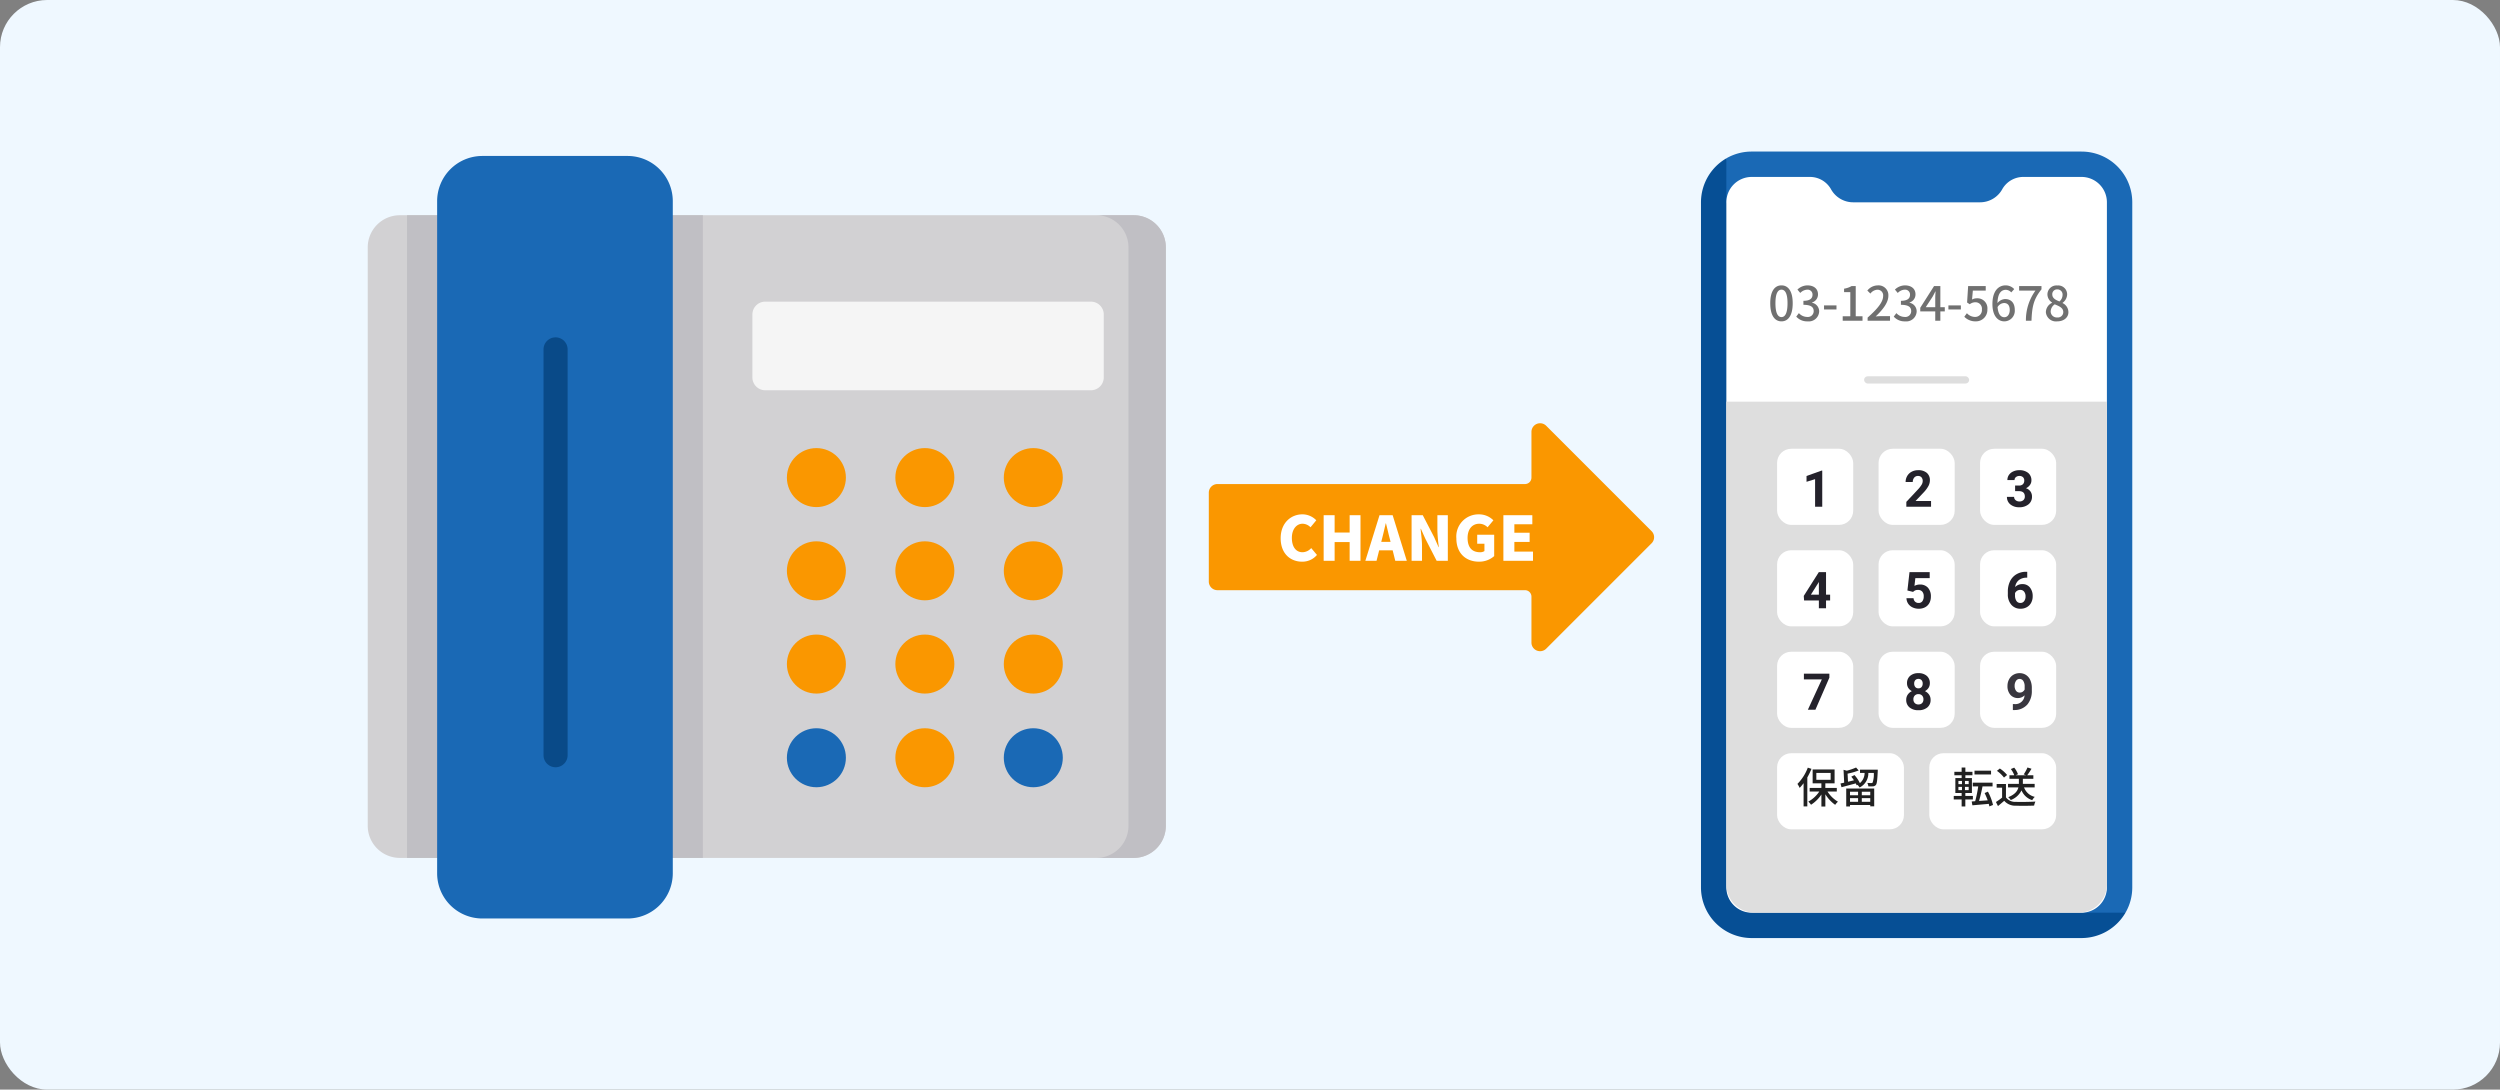 <svg xmlns="http://www.w3.org/2000/svg" width="530" height="231" viewBox="0 0 530 231"><rect x="0" y="0" width="530" height="231" fill="#808080" stroke="none"/><g transform="translate(-750 -1999)"><rect width="530" height="231" rx="10" transform="translate(750 1999)" fill="#eff8ff"/><g transform="translate(563.081 1054.393)"><g transform="translate(264.878 966.258)"><path d="M169.2,56.243V178.869a6.813,6.813,0,0,1-6.815,6.811H6.811A6.812,6.812,0,0,1,0,178.869V56.243a6.812,6.812,0,0,1,6.811-6.811H162.386A6.813,6.813,0,0,1,169.2,56.243Z" transform="translate(0 -25.454)" fill="#d2d1d3"/><g transform="translate(8.334 23.977)"><rect width="62.716" height="136.249" fill="#c0bfc4"/><path d="M482.146,56.243V178.869a6.813,6.813,0,0,1-6.815,6.811h-7.921a6.813,6.813,0,0,0,6.815-6.811V56.243a6.813,6.813,0,0,0-6.815-6.811h7.921A6.813,6.813,0,0,1,482.146,56.243Z" transform="translate(-321.281 -49.431)" fill="#c0bfc4"/></g><path d="M84.894,173.07H54.11a9.587,9.587,0,0,1-9.587-9.587V21a9.587,9.587,0,0,1,9.587-9.587H84.894A9.587,9.587,0,0,1,94.482,21V163.483A9.588,9.588,0,0,1,84.894,173.07Z" transform="translate(-29.81 0)" fill="#1a69b5"/><path d="M115.33,218.915a2.553,2.553,0,0,1-2.553-2.553V130.328a2.553,2.553,0,0,1,5.106,0v86.034A2.553,2.553,0,0,1,115.33,218.915Z" transform="translate(-75.508 -77.907)" fill="#094a88"/><path d="M318.535,123.655H249.491a2.723,2.723,0,0,1-2.723-2.723V107.594a2.723,2.723,0,0,1,2.723-2.723h69.044a2.723,2.723,0,0,1,2.723,2.723v13.337A2.723,2.723,0,0,1,318.535,123.655Z" transform="translate(-165.219 -62.572)" fill="#f5f5f5"/><g transform="translate(88.861 73.344)"><circle cx="6.255" cy="6.255" r="6.255" fill="#fa9700"/><circle cx="6.255" cy="6.255" r="6.255" transform="translate(22.994)" fill="#fa9700"/><circle cx="6.255" cy="6.255" r="6.255" transform="translate(45.985)" fill="#fa9700"/><circle cx="6.255" cy="6.255" r="6.255" transform="translate(0 19.765)" fill="#fa9700"/><circle cx="6.255" cy="6.255" r="6.255" transform="translate(22.994 19.765)" fill="#fa9700"/><circle cx="6.255" cy="6.255" r="6.255" transform="translate(45.985 19.765)" fill="#fa9700"/><circle cx="6.255" cy="6.255" r="6.255" transform="translate(0 39.534)" fill="#fa9700"/><circle cx="6.255" cy="6.255" r="6.255" transform="translate(22.994 39.534)" fill="#fa9700"/><circle cx="6.255" cy="6.255" r="6.255" transform="translate(45.985 39.534)" fill="#fa9700"/></g><circle cx="6.255" cy="6.255" r="6.255" transform="translate(88.861 132.736)" fill="#1a69b5"/><circle cx="6.255" cy="6.255" r="6.255" transform="translate(111.855 132.736)" fill="#fa9700"/><circle cx="6.255" cy="6.255" r="6.255" transform="translate(134.846 132.736)" fill="#1a69b5"/></g><g transform="translate(473.186 1126.127) rotate(-90)"><g transform="translate(43.464 -30)"><path d="M91.269,38.952A1.831,1.831,0,0,0,89.95,38.4H80.272A1.367,1.367,0,0,1,78.9,37.032v-65.2A1.832,1.832,0,0,0,77.073-30H58.235A1.832,1.832,0,0,0,56.4-28.168v65.2A1.367,1.367,0,0,1,55.037,38.4H45.331a1.832,1.832,0,0,0-1.312,3.144l22.31,22.31a1.815,1.815,0,0,0,2.6,0l22.31-22.31A1.832,1.832,0,0,0,91.269,38.952Z" transform="translate(-43.464 30)" fill="#fa9700"/></g></g><g transform="translate(66.525 -4070.261)"><g transform="translate(481 5047)"><path d="M202.15,0H132.229a10.714,10.714,0,0,0-5.379,1.435L124.3,10.757V154.513a10.757,10.757,0,0,0,10.757,10.757H202.15l9.321-3.913a10.712,10.712,0,0,0,1.437-5.378V10.757A10.757,10.757,0,0,0,202.15,0Z" transform="translate(-121.472)" fill="#1a69b5"/><path d="M196.291,164.328l-75.3-150.6V4.406a10.8,10.8,0,0,0-5.378,9.322V158.95a10.757,10.757,0,0,0,10.757,10.757h69.921a10.8,10.8,0,0,0,9.321-5.379Z" transform="translate(-115.613 -2.971)" fill="#064f95"/><path d="M207.43,16.516H195.22a5.131,5.131,0,0,0-4.565,2.545,5.378,5.378,0,0,1-4.739,2.833H159.023a5.378,5.378,0,0,1-4.739-2.833,5.131,5.131,0,0,0-4.565-2.545h-12.21a5.379,5.379,0,0,0-5.379,5.379V167.116a5.379,5.379,0,0,0,5.379,5.379H207.43a5.379,5.379,0,0,0,5.379-5.379V21.895A5.379,5.379,0,0,0,207.43,16.516Z" transform="translate(-126.751 -11.137)" fill="#fff"/></g><path d="M6,108.338a6,6,0,0,1-6-6V0H80.678v102.34a6,6,0,0,1-6,6Z" transform="translate(486.379 5100.018)" fill="#dedede"/><rect width="32.271" height="8.452" transform="translate(509.43 5071.588)" fill="none"/><rect width="22.283" height="1.537" rx="0.768" transform="translate(515.576 5094.639)" fill="#dedede"/><rect width="16.136" height="16.136" rx="3" transform="translate(497.136 5110.006)" fill="#fff"/><rect width="16.136" height="16.136" rx="3" transform="translate(497.136 5131.52)" fill="#fff"/><rect width="16.136" height="16.136" rx="3" transform="translate(497.136 5153.035)" fill="#fff"/><rect width="26.893" height="16.136" rx="3" transform="translate(497.136 5174.549)" fill="#fff"/><rect width="26.893" height="16.136" rx="3" transform="translate(529.407 5174.549)" fill="#fff"/><rect width="16.136" height="16.136" rx="3" transform="translate(518.65 5110.006)" fill="#fff"/><rect width="16.136" height="16.136" rx="3" transform="translate(518.65 5131.52)" fill="#fff"/><rect width="16.136" height="16.136" rx="3" transform="translate(518.65 5153.035)" fill="#fff"/><rect width="16.136" height="16.136" rx="3" transform="translate(540.164 5110.006)" fill="#fff"/><rect width="16.136" height="16.136" rx="3" transform="translate(540.164 5131.52)" fill="#fff"/><rect width="16.136" height="16.136" rx="3" transform="translate(540.164 5153.035)" fill="#fff"/><path d="M.456-2.309H-1.062V-8.16L-2.875-7.6V-8.832L.293-9.967H.456Z" transform="translate(506.254 5124.608)" fill="#24222b"/><path d="M1.082-5.184h.867V-3.96H1.082v1.655H-.436V-3.96H-3.572l-.068-.956L-.452-9.953H1.082Zm-3.209,0H-.436v-2.7l-.1.173Z" transform="translate(506.431 5146.12)" fill="#24222b"/><path d="M1.8-9.106l-2.957,6.8h-1.6L.2-8.729H-3.6V-9.953H1.8Z" transform="translate(506.421 5167.634)" fill="#24222b"/><path d="M1.857-2.337H-3.385v-1.04L-.911-6.014a6.1,6.1,0,0,0,.754-.972,1.561,1.561,0,0,0,.244-.788,1.168,1.168,0,0,0-.257-.8.929.929,0,0,0-.735-.292,1,1,0,0,0-.812.355,1.4,1.4,0,0,0-.3.932H-3.538A2.507,2.507,0,0,1-3.2-8.856a2.351,2.351,0,0,1,.943-.906A2.866,2.866,0,0,1-.88-10.09a2.713,2.713,0,0,1,1.836.567,2.007,2.007,0,0,1,.654,1.6,2.571,2.571,0,0,1-.294,1.156A6.422,6.422,0,0,1,.307-5.394L-1.431-3.561H1.857Z" transform="translate(527.921 5124.637)" fill="#24222b"/><path d="M-3.1-6.066l.441-3.887H1.623v1.266H-1.418l-.189,1.644a2.407,2.407,0,0,1,1.15-.289,2.2,2.2,0,0,1,1.712.678,2.707,2.707,0,0,1,.62,1.9,2.773,2.773,0,0,1-.313,1.326,2.206,2.206,0,0,1-.9.909A2.8,2.8,0,0,1-.709-2.2,2.969,2.969,0,0,1-2-2.481a2.283,2.283,0,0,1-.938-.791A2.154,2.154,0,0,1-3.3-4.433h1.5a1.122,1.122,0,0,0,.334.743,1.057,1.057,0,0,0,.748.265.933.933,0,0,0,.793-.37A1.715,1.715,0,0,0,.357-4.842a1.419,1.419,0,0,0-.32-1,1.176,1.176,0,0,0-.909-.347,1.314,1.314,0,0,0-.877.284l-.147.137Z" transform="translate(527.866 5146.12)" fill="#24222b"/><path d="M1.639-7.952a1.779,1.779,0,0,1-.278.987,2,2,0,0,1-.767.688,2.218,2.218,0,0,1,.882.738A1.893,1.893,0,0,1,1.8-4.433a2,2,0,0,1-.693,1.61,2.812,2.812,0,0,1-1.886.591,2.825,2.825,0,0,1-1.891-.594,2,2,0,0,1-.7-1.607,1.905,1.905,0,0,1,.326-1.108,2.178,2.178,0,0,1,.877-.735,1.983,1.983,0,0,1-.764-.688A1.791,1.791,0,0,1-3.2-7.952a1.982,1.982,0,0,1,.651-1.557,2.564,2.564,0,0,1,1.77-.58,2.581,2.581,0,0,1,1.767.575A1.975,1.975,0,0,1,1.639-7.952ZM.279-4.543a1.1,1.1,0,0,0-.289-.8,1.03,1.03,0,0,0-.777-.3,1.028,1.028,0,0,0-.772.3,1.1,1.1,0,0,0-.289.8,1.1,1.1,0,0,0,.284.788,1.033,1.033,0,0,0,.788.3A1.031,1.031,0,0,0,0-3.745,1.1,1.1,0,0,0,.279-4.543ZM.121-7.879A1.051,1.051,0,0,0-.115-8.6a.839.839,0,0,0-.667-.271.845.845,0,0,0-.662.263,1.044,1.044,0,0,0-.236.725,1.1,1.1,0,0,0,.236.735.827.827,0,0,0,.667.278.819.819,0,0,0,.664-.278A1.106,1.106,0,0,0,.121-7.879Z" transform="translate(527.882 5167.666)" fill="#24222b"/><path d="M-1.851-6.833h.809a1.14,1.14,0,0,0,.856-.289,1.059,1.059,0,0,0,.278-.767.936.936,0,0,0-.276-.72,1.069,1.069,0,0,0-.759-.257,1.12,1.12,0,0,0-.73.239A.764.764,0,0,0-1.966-8H-3.484a1.867,1.867,0,0,1,.323-1.074,2.153,2.153,0,0,1,.9-.743A3.015,3.015,0,0,1-.979-10.09a2.859,2.859,0,0,1,1.9.58,1.98,1.98,0,0,1,.688,1.6,1.609,1.609,0,0,1-.32.966,2.082,2.082,0,0,1-.84.678,1.9,1.9,0,0,1,.964.693A1.881,1.881,0,0,1,1.732-4.48,2.013,2.013,0,0,1,.988-2.847a2.988,2.988,0,0,1-1.967.615,2.833,2.833,0,0,1-1.873-.6,1.973,1.973,0,0,1-.727-1.6h1.518a.879.879,0,0,0,.323.7,1.19,1.19,0,0,0,.8.273,1.2,1.2,0,0,0,.848-.286A.988.988,0,0,0,.214-4.5q0-1.145-1.261-1.145h-.8Z" transform="translate(549.445 5124.637)" fill="#24222b"/><path d="M.78-10.056v1.25H.633a2.579,2.579,0,0,0-1.657.536,2.177,2.177,0,0,0-.754,1.444,2.068,2.068,0,0,1,1.539-.62,1.948,1.948,0,0,1,1.586.714,2.864,2.864,0,0,1,.588,1.88A2.817,2.817,0,0,1,1.613-3.5,2.317,2.317,0,0,1,.7-2.56a2.655,2.655,0,0,1-1.337.336,2.48,2.48,0,0,1-1.951-.84,3.262,3.262,0,0,1-.743-2.243v-.546a4.909,4.909,0,0,1,.47-2.2,3.447,3.447,0,0,1,1.35-1.476,3.956,3.956,0,0,1,2.041-.528ZM-.7-6.221a1.213,1.213,0,0,0-.667.191,1.153,1.153,0,0,0-.441.506v.461a2.044,2.044,0,0,0,.3,1.187.967.967,0,0,0,.84.427.957.957,0,0,0,.791-.385,1.572,1.572,0,0,0,.3-1,1.569,1.569,0,0,0-.3-1.007A.993.993,0,0,0-.7-6.221Z" transform="translate(549.388 5146.144)" fill="#24222b"/><path d="M.191-5.394A1.917,1.917,0,0,1-1.2-4.811a2.05,2.05,0,0,1-1.623-.7,2.75,2.75,0,0,1-.609-1.878A2.93,2.93,0,0,1-3.1-8.764a2.408,2.408,0,0,1,.917-.977A2.543,2.543,0,0,1-.86-10.09a2.432,2.432,0,0,1,1.345.378A2.486,2.486,0,0,1,1.4-8.624,3.9,3.9,0,0,1,1.73-7v.562a4.424,4.424,0,0,1-.951,3A3.594,3.594,0,0,1-1.916-2.269l-.373.005V-3.529l.336-.005A1.941,1.941,0,0,0,.191-5.394ZM-.823-5.972A1.062,1.062,0,0,0-.19-6.161a1.263,1.263,0,0,0,.4-.457v-.625a2.087,2.087,0,0,0-.294-1.2A.913.913,0,0,0-.87-8.866a.886.886,0,0,0-.751.418A1.776,1.776,0,0,0-1.916-7.4a1.728,1.728,0,0,0,.286,1.027A.932.932,0,0,0-.823-5.972Z" transform="translate(549.41 5167.666)" fill="#24222b" opacity="0.9"/><path d="M2.43-7.524a9.617,9.617,0,0,1-2.2,3.447A4.954,4.954,0,0,1,.7-3.231a9.611,9.611,0,0,0,.837-1V.693h.792V-5.445a16.217,16.217,0,0,0,.882-1.827ZM4.239-6.4H7.272V-4.95H4.239ZM8.577-2.466v-.756H6.147V-4.2H8.109V-7.137H3.456V-4.2H5.31v.981H2.826v.756H4.869A6.6,6.6,0,0,1,2.538-.324a3.69,3.69,0,0,1,.576.666,7.323,7.323,0,0,0,2.2-2.178V.72h.837v-2.6A7.725,7.725,0,0,0,8.235.36,3.741,3.741,0,0,1,8.82-.306,6.69,6.69,0,0,1,6.6-2.466Zm4.509.045v.747h-1.71v-.747Zm2.583.747H13.878v-.747h1.791ZM13.878-.288v-.774h1.791v.774Zm-2.5,0v-.774h1.71v.774Zm-.8.99h.8V.4h4.293v.27h.837V-3.1H10.575ZM13.5-7.092V-6.4h.972a2.835,2.835,0,0,1-1,2.16,7.269,7.269,0,0,0-1.143-1.71l-.684.342a7.331,7.331,0,0,1,.567.765l-1.26.306-.09-1.719a13.644,13.644,0,0,0,2.358-.675l-.558-.621a12.356,12.356,0,0,1-1.962.675l-.693-.189.135,2.727c-.288.063-.549.126-.783.171l.216.792c.846-.225,1.953-.522,3.024-.81a3.766,3.766,0,0,1,.18.405l.18-.09a1.944,1.944,0,0,1,.441.558A3.339,3.339,0,0,0,15.264-6.4h1.161a5.423,5.423,0,0,1-.261,2.052.322.322,0,0,1-.279.09c-.144,0-.477,0-.846-.036a1.765,1.765,0,0,1,.225.738,7.28,7.28,0,0,0,1.017-.009.814.814,0,0,0,.576-.288c.225-.27.315-1,.4-2.907,0-.117.009-.333.009-.333Z" transform="translate(501.218 5185.134)" fill="#212121"/><path d="M8.28-6.885H4.77v.8H8.28ZM1.359-3.447h.756v.684H1.359Zm0-1.26h.756v.684H1.359Zm2.178.684H2.745v-.684h.792Zm0,1.26H2.745v-.684h.792Zm.891,1.98V-1.53h-1.6v-.621H4.221V-5.31H2.835v-.6h1.5v-.729h-1.5v-.909H2.043v.909H.5v.729H2.043v.6H.711v3.159H2.043v.621H.369v.747H2.043V.7h.783V-.783ZM8.694.387a11,11,0,0,0-1.08-2.826l-.7.3A14.282,14.282,0,0,1,7.569-.594L5.733-.468c.261-.873.54-2.052.738-3.087H8.6v-.792H4.4v.792H5.562a25.58,25.58,0,0,1-.648,3.15L4.176-.36,4.32.459C5.265.378,6.552.261,7.8.153c.045.189.09.378.117.54Zm8.829-3.726v-.747h-2.5V-5.157h2.223v-.756h-1.3a15.253,15.253,0,0,0,.909-1.377l-.855-.27A7.7,7.7,0,0,1,15.2-6.093l.513.18H13.491l.495-.216a4.8,4.8,0,0,0-.8-1.4l-.711.3A5.121,5.121,0,0,1,13.2-5.913H12.177v.756h2v1.071h-2.3v.747h2.2c-.171.72-.693,1.5-2.169,2.079a2.629,2.629,0,0,1,.549.6,4.121,4.121,0,0,0,2.277-2.052A3.664,3.664,0,0,0,17.01-.63a3.11,3.11,0,0,1,.54-.7,3.166,3.166,0,0,1-2.277-2.007ZM11.682-5.967a6.863,6.863,0,0,0-1.539-1.377l-.621.5a6.762,6.762,0,0,1,1.5,1.422Zm-.243,1.908H9.468v.774H10.62V-1.17a13.567,13.567,0,0,1-1.305.927l.432.864c.468-.387.9-.747,1.323-1.116A3.082,3.082,0,0,0,13.554.54c1.026.045,2.835.027,3.852-.018a3.812,3.812,0,0,1,.279-.855c-1.125.072-3.123.1-4.122.063a2.447,2.447,0,0,1-2.124-.945Z" transform="translate(534.218 5185.134)" fill="#212121"/><path d="M2.85.13c1.44,0,2.38-1.28,2.38-3.84,0-2.54-.94-3.79-2.38-3.79S.47-6.26.47-3.71,1.4.13,2.85.13Zm0-.91c-.75,0-1.28-.8-1.28-2.93,0-2.11.53-2.88,1.28-2.88s1.28.77,1.28,2.88C4.13-1.58,3.6-.78,2.85-.78ZM8.38.13a2.206,2.206,0,0,0,2.46-2.11A1.864,1.864,0,0,0,9.32-3.82v-.05A1.779,1.779,0,0,0,10.59-5.6c0-1.22-.93-1.9-2.25-1.9a3.1,3.1,0,0,0-2.11.89l.6.72a2.155,2.155,0,0,1,1.47-.7A1.03,1.03,0,0,1,9.43-5.52c0,.74-.48,1.29-1.93,1.29v.85c1.66,0,2.18.53,2.18,1.35A1.236,1.236,0,0,1,8.28-.81a2.378,2.378,0,0,1-1.74-.81l-.56.74A3.055,3.055,0,0,0,8.38.13ZM11.87-2.4h2.64v-.85H11.87ZM15.83,0h4.2V-.95H18.59V-7.36h-.87a4.521,4.521,0,0,1-1.6.56v.73h1.32V-.95H15.83Zm5.28,0h4.75V-.98H24.02c-.36,0-.82.03-1.2.07,1.56-1.49,2.69-2.96,2.69-4.38A2.081,2.081,0,0,0,23.29-7.5a2.888,2.888,0,0,0-2.24,1.1l.65.64a2,2,0,0,1,1.45-.82A1.2,1.2,0,0,1,24.4-5.23c0,1.21-1.12,2.64-3.29,4.56Zm7.94.13a2.206,2.206,0,0,0,2.46-2.11,1.864,1.864,0,0,0-1.52-1.84v-.05A1.779,1.779,0,0,0,31.26-5.6c0-1.22-.93-1.9-2.25-1.9a3.1,3.1,0,0,0-2.11.89l.6.72a2.155,2.155,0,0,1,1.47-.7A1.03,1.03,0,0,1,30.1-5.52c0,.74-.48,1.29-1.93,1.29v.85c1.66,0,2.18.53,2.18,1.35a1.236,1.236,0,0,1-1.4,1.22,2.378,2.378,0,0,1-1.74-.81l-.56.74A3.055,3.055,0,0,0,29.05.13Zm4.38-3,1.45-2.22c.21-.38.41-.76.59-1.13h.04c-.02.4-.06,1.02-.06,1.42v1.93Zm4.04,0h-.94V-7.36H35.2L32.27-2.75v.77h3.18V0h1.08V-1.98h.94Zm.77.47h2.64v-.85H38.24ZM44.02.13A2.428,2.428,0,0,0,46.5-2.42a2.117,2.117,0,0,0-2.24-2.34,2.075,2.075,0,0,0-1.01.26l.17-1.89h2.73v-.97H42.42L42.2-3.87l.56.37a1.936,1.936,0,0,1,1.18-.42,1.365,1.365,0,0,1,1.4,1.54A1.438,1.438,0,0,1,43.88-.81a2.355,2.355,0,0,1-1.72-.79l-.55.75A3.257,3.257,0,0,0,44.02.13ZM50.1-.75c-.79,0-1.32-.69-1.44-2.15a1.713,1.713,0,0,1,1.37-.86c.79,0,1.21.53,1.21,1.48S50.74-.75,50.1-.75Zm2.09-5.96a2.472,2.472,0,0,0-1.84-.79c-1.45,0-2.78,1.13-2.78,3.96,0,2.5,1.14,3.67,2.54,3.67a2.243,2.243,0,0,0,2.2-2.41c0-1.56-.83-2.32-2.07-2.32a2.213,2.213,0,0,0-1.6.85c.05-2.1.83-2.81,1.77-2.81a1.581,1.581,0,0,1,1.15.55ZM54.67,0h1.18c.12-2.88.39-4.5,2.12-6.66v-.7H53.23v.97h3.46A10.628,10.628,0,0,0,54.67,0ZM61.3.13c1.42,0,2.38-.84,2.38-1.93a2.163,2.163,0,0,0-1.24-1.95V-3.8a2.287,2.287,0,0,0,.97-1.73,1.9,1.9,0,0,0-2.08-1.95,1.917,1.917,0,0,0-2.1,1.9,2.081,2.081,0,0,0,.99,1.72v.05A2.254,2.254,0,0,0,58.9-1.83,2.143,2.143,0,0,0,61.3.13Zm.48-4.22c-.82-.32-1.52-.69-1.52-1.49a1.008,1.008,0,0,1,1.05-1.07,1.092,1.092,0,0,1,1.13,1.19A1.863,1.863,0,0,1,61.78-4.09ZM61.32-.7a1.289,1.289,0,0,1-1.4-1.24,1.878,1.878,0,0,1,.86-1.54c1,.41,1.81.75,1.81,1.65A1.139,1.139,0,0,1,61.32-.7Z" transform="translate(495.218 5082.868)" fill="#707070"/></g><path d="M5.213.182a4.025,4.025,0,0,0,3.159-1.43L7.15-2.7A2.514,2.514,0,0,1,5.3-1.82c-1.365,0-2.249-1.118-2.249-3.042,0-1.885,1.027-3,2.275-3a2.4,2.4,0,0,1,1.677.754L8.229-8.593A4.12,4.12,0,0,0,5.291-9.854C2.834-9.854.676-8.008.676-4.784.676-1.508,2.756.182,5.213.182ZM9.789,0h2.327V-3.978H15.3V0h2.3V-9.672H15.3v3.679H12.116V-9.672H9.789ZM22-4.017l.208-.819c.247-.962.507-2.093.741-3.107H23c.26.988.507,2.145.767,3.107l.208.819ZM24.973,0h2.444l-3-9.672H21.632L18.629,0H21l.559-2.223h2.86Zm3.458,0h2.21V-3.211c0-1.17-.2-2.5-.3-3.575h.065l.949,2.119L33.748,0h2.366V-9.672H33.9v3.2A30.493,30.493,0,0,0,34.216-2.9h-.065L33.2-5.044,30.8-9.672H28.431ZM42.718.182A4.786,4.786,0,0,0,45.942-1V-5.525h-3.6v1.9h1.534v1.56a1.648,1.648,0,0,1-.923.247c-1.794,0-2.652-1.118-2.652-3.042,0-1.885,1.027-3,2.457-3a2.459,2.459,0,0,1,1.781.754l1.235-1.482a4.271,4.271,0,0,0-3.094-1.261,4.694,4.694,0,0,0-4.758,5.07C37.921-1.508,40.027.182,42.718.182ZM47.892,0h6.279V-1.95H50.219V-4h3.237v-1.95H50.219V-7.748h3.809V-9.672H47.892Z" transform="translate(457.744 1063.5)" fill="#fff"/></g></g></svg>